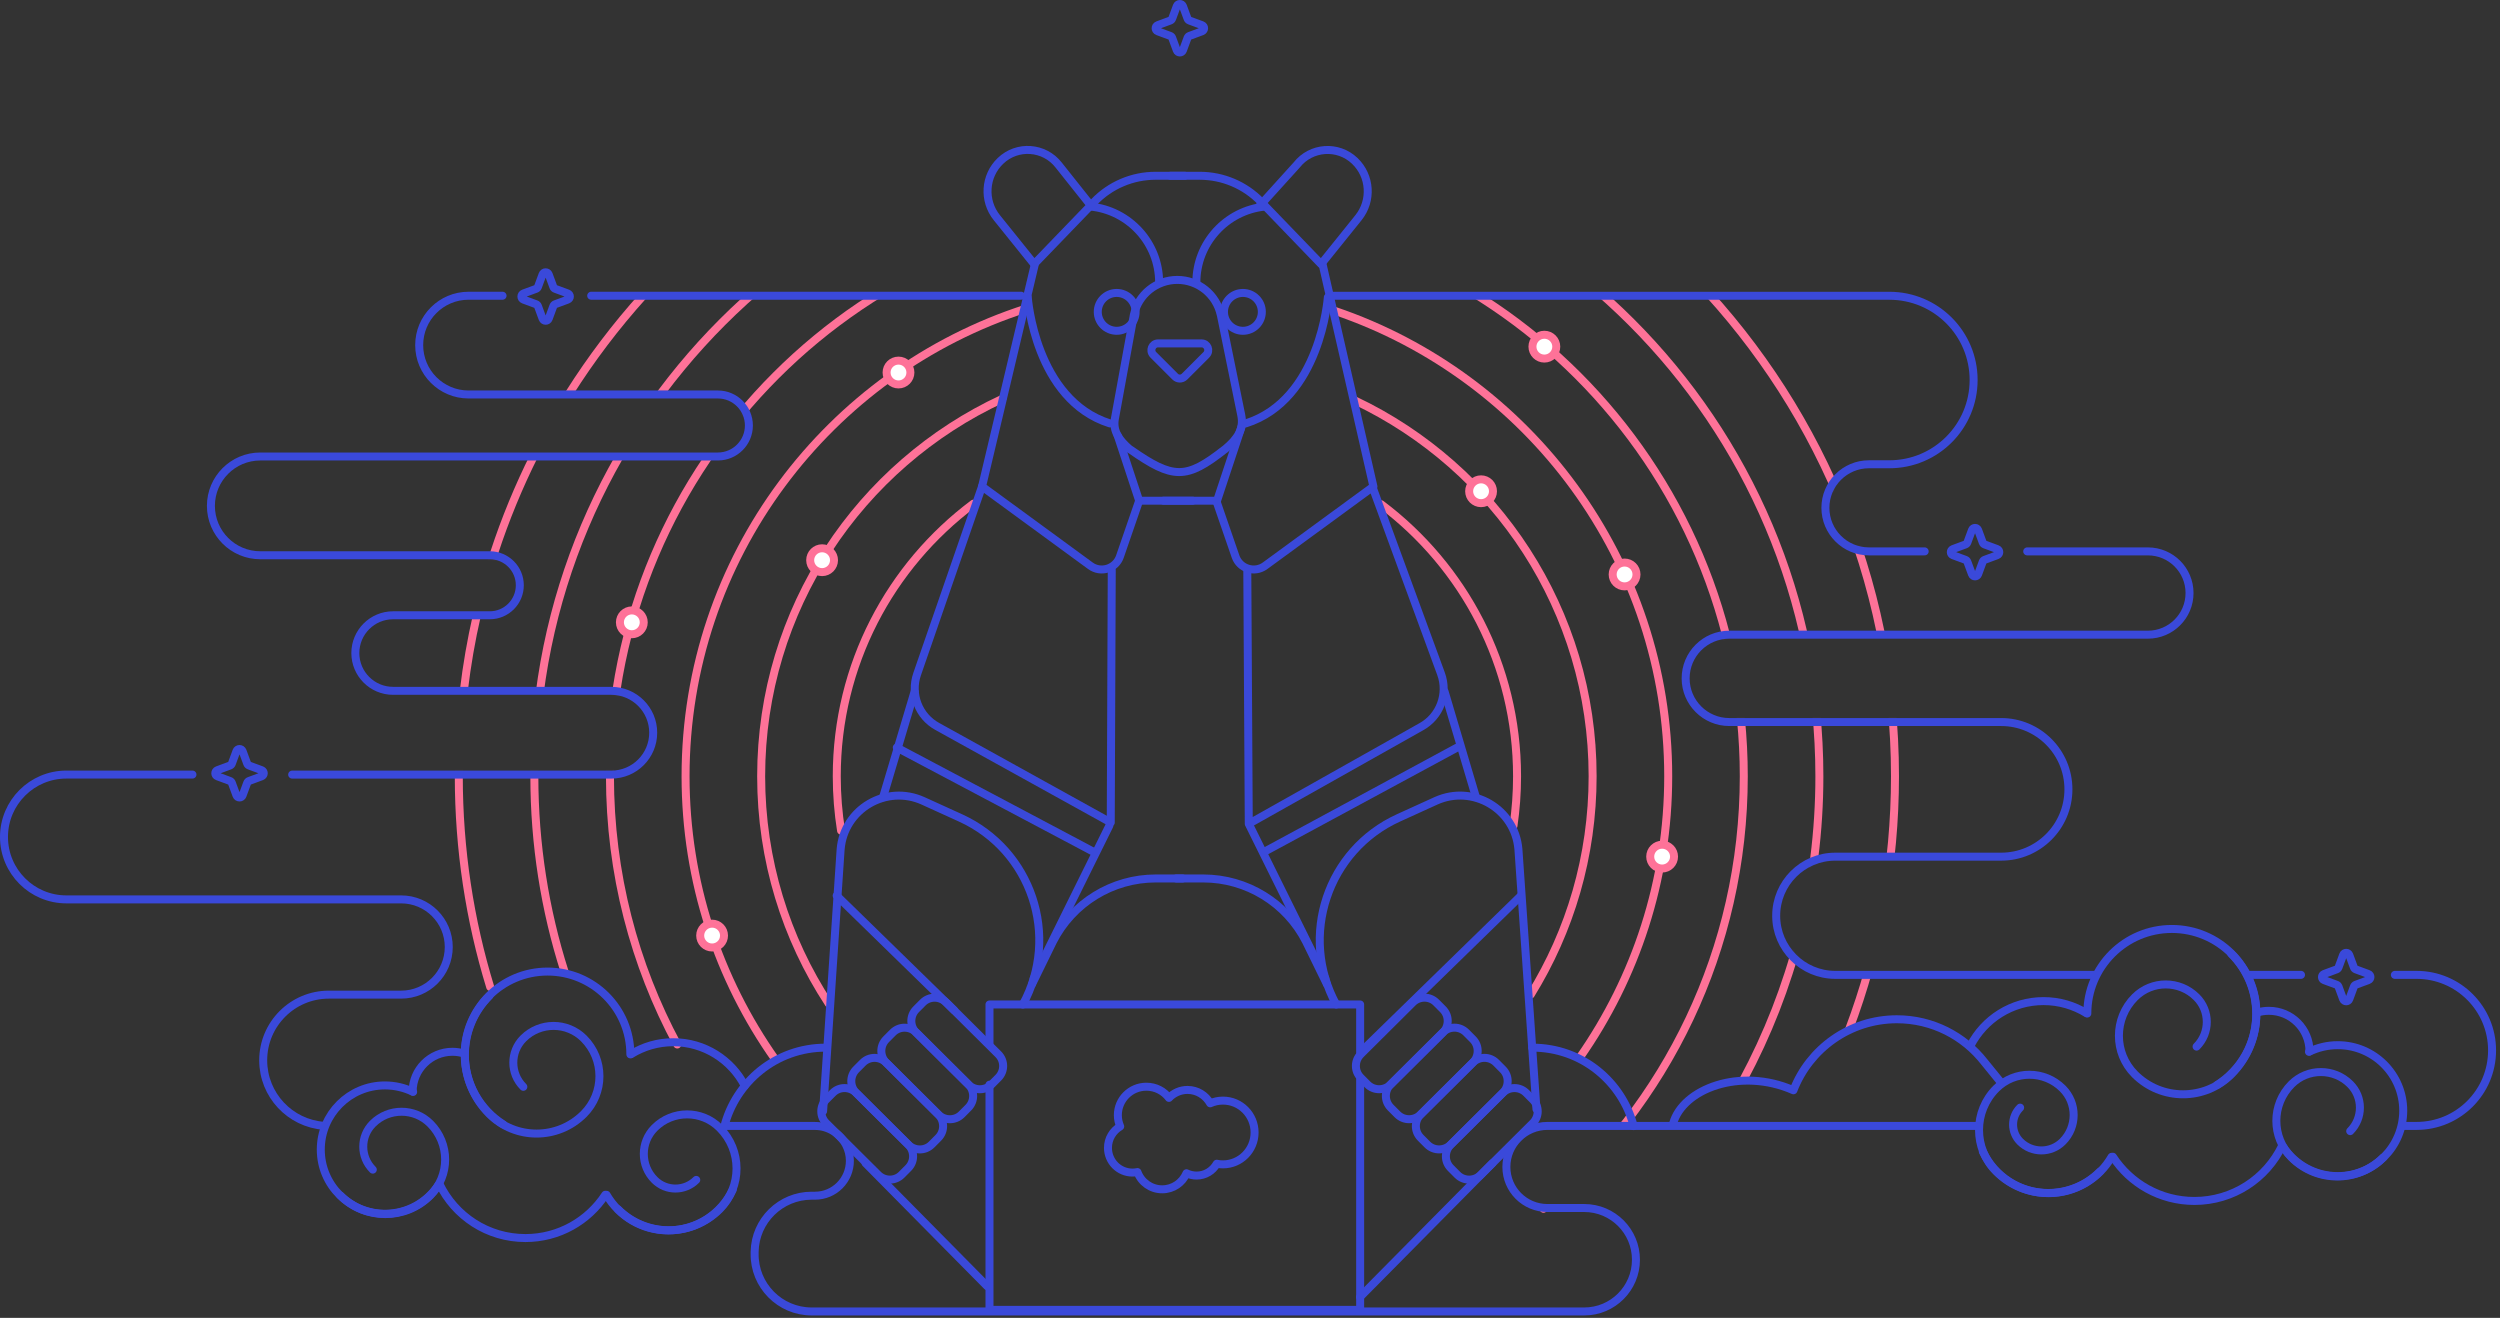 <svg width="626" height="330" viewBox="0 0 626 330" fill="none" xmlns="http://www.w3.org/2000/svg">
<rect x="0" y="0" width="626" height="330" fill="#333333" stroke="none"/>
<mask id="mask0_21510_507" style="mask-type:luminance" maskUnits="userSpaceOnUse" x="10" y="74" width="615" height="255">
<path d="M255.7 74.051H117.327C110.502 74.051 104.963 79.589 104.963 86.415C104.963 93.241 110.502 98.779 117.327 98.779H179.758C184.039 98.779 187.521 102.252 187.521 106.543C187.521 110.824 184.049 114.307 179.758 114.307H65.176C58.35 114.307 52.812 119.846 52.812 126.671C52.812 133.497 58.35 139.036 65.176 139.036H122.646C126.798 139.036 130.161 142.399 130.161 146.55C130.161 150.701 126.798 154.064 122.646 154.064H98.437C93.218 154.064 88.977 158.296 88.977 163.525C88.977 168.744 93.208 172.985 98.437 172.985H153.073C158.861 172.985 163.561 177.675 163.561 183.473C163.561 189.261 158.871 193.961 153.073 193.961H25.708C17.076 193.961 10.081 200.957 10.081 209.589C10.081 218.221 17.076 225.216 25.708 225.216H100.443C107.029 225.216 112.368 230.555 112.368 237.142C112.368 243.728 107.029 249.067 100.443 249.067H82.35C73.269 249.067 65.904 256.432 65.904 265.513C65.904 274.594 73.269 281.958 82.35 281.958H204.077C208.907 281.958 212.809 285.87 212.809 290.69C212.809 295.52 208.897 299.422 204.077 299.422H203.249C195.455 299.422 189.088 305.669 188.959 313.473C188.959 313.613 188.959 313.762 188.959 313.902C188.829 321.875 195.275 328.412 203.249 328.412H396.686C403.842 328.412 409.64 322.614 409.64 315.459C409.64 308.304 403.842 302.506 396.686 302.506H387.476C381.797 302.506 377.197 297.905 377.197 292.227C377.197 286.549 381.797 281.949 387.476 281.949H605.093C615.541 281.949 624.004 273.486 624.004 263.038C624.004 252.59 615.541 244.127 605.093 244.127H459.556C451.383 244.127 444.757 237.501 444.757 229.328C444.757 221.155 451.383 214.529 459.556 214.529H501.079C510.39 214.529 517.934 206.984 517.934 197.674C517.934 188.363 510.39 180.819 501.079 180.819H433.021C426.983 180.819 422.084 175.919 422.084 169.882C422.084 163.844 426.983 158.944 433.021 158.944H537.833C543.591 158.944 548.261 154.274 548.261 148.516C548.261 142.758 543.591 138.088 537.833 138.088H467.988C461.961 138.088 457.081 133.198 457.081 127.18C457.081 121.153 461.971 116.273 467.988 116.273H473.098C484.753 116.273 494.194 106.833 494.194 95.177C494.194 83.521 484.753 74.081 473.098 74.081H335.204" fill="white"/>
</mask>
<g mask="url(#mask0_21510_507)">
<path d="M345.832 126.263C366.499 141.8 379.871 166.529 379.871 194.381C379.871 198.592 379.562 202.734 378.973 206.785" stroke="#FE7298" stroke-width="2" stroke-linecap="round" stroke-linejoin="round"/>
<path d="M210.603 207.993C209.895 203.562 209.525 199.021 209.525 194.381C209.525 166.449 222.967 141.66 243.734 126.123" stroke="#FE7298" stroke-width="2" stroke-linecap="round" stroke-linejoin="round"/>
<path d="M339.246 100.266C374.453 116.962 398.792 152.827 398.792 194.381C398.792 214.429 393.124 233.16 383.304 249.047" stroke="#FE7298" stroke-width="2" stroke-linecap="round" stroke-linejoin="round"/>
<path d="M207.499 251.283C196.801 234.927 190.594 215.387 190.594 194.381C190.594 152.508 215.323 116.403 250.969 99.877" stroke="#FE7298" stroke-width="2" stroke-linecap="round" stroke-linejoin="round"/>
<path d="M334.234 77.843C382.783 94.309 417.721 140.263 417.721 194.381C417.721 220.557 409.548 244.816 395.617 264.755" stroke="#FE7298" stroke-width="2" stroke-linecap="round" stroke-linejoin="round"/>
<path d="M194.098 265.234C179.967 245.205 171.665 220.766 171.665 194.391C171.665 139.605 207.47 93.181 256.957 77.255" stroke="#FE7298" stroke-width="2" stroke-linecap="round" stroke-linejoin="round"/>
<path d="M169.588 261.541C158.831 241.543 152.733 218.68 152.733 194.391C152.733 115.984 216.291 52.436 294.688 52.436C373.095 52.436 436.643 115.994 436.643 194.391C436.643 237.791 417.173 276.64 386.487 302.676" stroke="#FE7298" stroke-width="2" stroke-linecap="round" stroke-linejoin="round"/>
<path d="M370.86 125.993C372.508 125.993 373.844 124.657 373.844 123.009C373.844 121.362 372.508 120.026 370.86 120.026C369.212 120.026 367.876 121.362 367.876 123.009C367.876 124.657 369.212 125.993 370.86 125.993Z" fill="white" stroke="#FE7298" stroke-width="2" stroke-linecap="round" stroke-linejoin="round"/>
<path d="M406.794 146.829C408.442 146.829 409.778 145.493 409.778 143.845C409.778 142.197 408.442 140.862 406.794 140.862C405.146 140.862 403.811 142.197 403.811 143.845C403.811 145.493 405.146 146.829 406.794 146.829Z" fill="white" stroke="#FE7298" stroke-width="2" stroke-linecap="round" stroke-linejoin="round"/>
<path d="M416.197 217.482C417.845 217.482 419.18 216.147 419.18 214.499C419.18 212.851 417.845 211.515 416.197 211.515C414.549 211.515 413.213 212.851 413.213 214.499C413.213 216.147 414.549 217.482 416.197 217.482Z" fill="white" stroke="#FE7298" stroke-width="2" stroke-linecap="round" stroke-linejoin="round"/>
<path d="M386.707 89.789C388.355 89.789 389.691 88.453 389.691 86.805C389.691 85.157 388.355 83.821 386.707 83.821C385.06 83.821 383.724 85.157 383.724 86.805C383.724 88.453 385.06 89.789 386.707 89.789Z" fill="white" stroke="#FE7298" stroke-width="2" stroke-linecap="round" stroke-linejoin="round"/>
<path d="M224.983 96.264C226.631 96.264 227.967 94.929 227.967 93.281C227.967 91.633 226.631 90.297 224.983 90.297C223.335 90.297 222 91.633 222 93.281C222 94.929 223.335 96.264 224.983 96.264Z" fill="white" stroke="#FE7298" stroke-width="2" stroke-linecap="round" stroke-linejoin="round"/>
<path d="M178.31 237.252C179.958 237.252 181.294 235.916 181.294 234.268C181.294 232.62 179.958 231.284 178.31 231.284C176.663 231.284 175.327 232.62 175.327 234.268C175.327 235.916 176.663 237.252 178.31 237.252Z" fill="white" stroke="#FE7298" stroke-width="2" stroke-linecap="round" stroke-linejoin="round"/>
<path d="M205.853 143.258C207.501 143.258 208.837 141.922 208.837 140.274C208.837 138.626 207.501 137.29 205.853 137.29C204.205 137.29 202.869 138.626 202.869 140.274C202.869 141.922 204.205 143.258 205.853 143.258Z" fill="white" stroke="#FE7298" stroke-width="2" stroke-linecap="round" stroke-linejoin="round"/>
<path d="M158.212 158.815C159.86 158.815 161.196 157.479 161.196 155.831C161.196 154.183 159.86 152.847 158.212 152.847C156.564 152.847 155.228 154.183 155.228 155.831C155.228 157.479 156.564 158.815 158.212 158.815Z" fill="white" stroke="#FE7298" stroke-width="2" stroke-linecap="round" stroke-linejoin="round"/>
<path d="M141.356 243.25C136.446 227.842 133.802 211.426 133.802 194.391C133.802 105.536 205.832 33.506 294.687 33.506C383.542 33.506 455.572 105.536 455.572 194.391C455.572 221.894 448.667 247.79 436.502 270.433" stroke="#FE7298" stroke-width="2" stroke-linecap="round" stroke-linejoin="round"/>
<path d="M122.746 247.141C117.637 230.456 114.882 212.743 114.882 194.381C114.882 187.106 115.311 179.931 116.15 172.876C116.908 166.519 117.996 160.252 119.403 154.115C120.62 148.786 122.077 143.547 123.754 138.417C126.508 129.985 129.881 121.832 133.793 113.998C136.467 108.659 139.391 103.47 142.565 98.451C148.043 89.788 154.23 81.626 161.066 74.041C193.978 37.517 241.649 14.555 294.688 14.555C394.002 14.555 474.504 95.058 474.504 194.371C474.504 216.655 470.453 238 463.038 257.689" stroke="#FE7298" stroke-width="2" stroke-linecap="round" stroke-linejoin="round"/>
</g>
<path d="M481.939 138.067H467.988C461.961 138.067 457.081 133.178 457.081 127.16C457.081 121.133 461.971 116.253 467.988 116.253H473.098C484.753 116.253 494.194 106.812 494.194 95.157C494.194 83.501 484.753 74.061 473.098 74.061H333.498" stroke="#3A49DA" stroke-width="2" stroke-linecap="round" stroke-linejoin="round"/>
<path d="M524.61 244.107H459.555C451.382 244.107 444.756 237.481 444.756 229.308C444.756 221.135 451.382 214.509 459.555 214.509H501.079C510.389 214.509 517.934 206.964 517.934 197.654C517.934 188.343 510.389 180.799 501.079 180.799H433.02C426.983 180.799 422.083 175.899 422.083 169.861C422.083 163.824 426.983 158.924 433.02 158.924H537.832C543.59 158.924 548.261 154.254 548.261 148.496C548.261 142.738 543.59 138.068 537.832 138.068H507.615" stroke="#3A49DA" stroke-width="2" stroke-linecap="round" stroke-linejoin="round"/>
<path d="M494.744 281.928H387.477C381.798 281.928 377.198 286.528 377.198 292.207C377.198 297.885 381.798 302.485 387.477 302.485H396.687C403.843 302.485 409.641 308.283 409.641 315.438C409.641 322.593 403.843 328.391 396.687 328.391H203.25C195.266 328.391 188.83 321.855 188.96 313.882C188.96 313.742 188.96 313.592 188.96 313.452C189.089 305.659 195.456 299.402 203.25 299.402H204.078C208.908 299.402 212.81 295.49 212.81 290.67C212.81 289.243 212.471 287.906 211.862 286.718C210.415 283.884 207.471 281.938 204.068 281.938H181.864" stroke="#3A49DA" stroke-width="2" stroke-linecap="round" stroke-linejoin="round"/>
<path d="M599.675 244.107H605.104C615.552 244.107 624.014 252.569 624.014 263.018C624.014 273.466 615.552 281.928 605.104 281.928H601.481" stroke="#3A49DA" stroke-width="2" stroke-linecap="round" stroke-linejoin="round"/>
<path d="M563.021 244.107H576.173" stroke="#3A49DA" stroke-width="2" stroke-linecap="round" stroke-linejoin="round"/>
<path d="M48.192 193.951H16.628C7.995 193.951 1 200.947 1 209.579C1 218.211 7.995 225.206 16.628 225.206H100.443C107.029 225.206 112.368 230.545 112.368 237.131C112.368 243.718 107.029 249.056 100.443 249.056H82.351C73.27 249.056 65.905 256.421 65.905 265.502C65.905 274.184 72.631 281.299 81.163 281.908" stroke="#3A49DA" stroke-width="2" stroke-linecap="round" stroke-linejoin="round"/>
<path d="M125.84 74.051H117.328C110.502 74.051 104.964 79.589 104.964 86.415C104.964 93.241 110.502 98.779 117.328 98.779H179.758C184.039 98.779 187.522 102.252 187.522 106.543C187.522 110.824 184.049 114.307 179.758 114.307H65.176C58.35 114.307 52.812 119.846 52.812 126.671C52.812 133.497 58.35 139.036 65.176 139.036H122.647C126.798 139.036 130.161 142.399 130.161 146.55C130.161 150.701 126.798 154.064 122.647 154.064H98.437C93.218 154.064 88.977 158.296 88.977 163.525C88.977 168.744 93.208 172.985 98.437 172.985H153.073C158.861 172.985 163.562 177.675 163.562 183.473C163.562 189.261 158.871 193.961 153.073 193.961H73.16" stroke="#3A49DA" stroke-width="2" stroke-linecap="round" stroke-linejoin="round"/>
<path d="M255.7 74.05H148.034" stroke="#3A49DA" stroke-width="2" stroke-linecap="round" stroke-linejoin="round"/>
<path d="M277.913 106.024C259.152 100.097 257.355 74.43 257.355 74.43" stroke="#3A49DA" stroke-width="2" stroke-linecap="round" stroke-linejoin="round"/>
<path d="M311.934 106.024C330.695 100.096 332.491 74.43 332.491 74.43" stroke="#3A49DA" stroke-width="2" stroke-linecap="round" stroke-linejoin="round"/>
<path d="M296.676 44.013H289.351C283.553 44.013 278.014 46.368 273.993 50.539L258.954 66.127L249.604 54.501C246.181 50.24 246.57 44.063 250.522 40.281C254.723 36.249 261.479 36.728 265.071 41.309L273.115 51.428" stroke="#3A49DA" stroke-width="2" stroke-linecap="round" stroke-linejoin="round"/>
<path d="M293.094 44.013H300.419C306.216 44.013 311.755 46.368 315.777 50.539L316.924 51.737L330.805 66.137L340.156 54.511C343.579 50.25 343.19 44.073 339.238 40.291C335.036 36.259 328.281 36.738 324.688 41.318L315.168 51.837" stroke="#3A49DA" stroke-width="2" stroke-linecap="round" stroke-linejoin="round"/>
<path d="M305.688 78.84L310.807 103.938C311.505 107.381 309.929 109.866 306.735 112.5L306.656 112.54C297.046 120.085 293.782 120.085 283.075 112.59L282.965 112.54C282.965 112.54 282.925 112.52 282.905 112.51C280.31 110.305 278.604 107.97 279.163 104.876L283.923 78.84C285.041 73.731 289.571 70.089 294.8 70.089C300.029 70.089 304.56 73.731 305.678 78.84" stroke="#3A49DA" stroke-width="2" stroke-linecap="round" stroke-linejoin="round"/>
<path d="M279.859 109.048L285.248 125.374H298.64" stroke="#3A49DA" stroke-width="2" stroke-linecap="round" stroke-linejoin="round"/>
<path d="M310.895 106.833L304.748 125.374H291.355" stroke="#3A49DA" stroke-width="2" stroke-linecap="round" stroke-linejoin="round"/>
<path d="M259.086 66.337L245.903 121.821L273.037 141.67C275.651 143.586 279.374 142.418 280.432 139.355L285.251 125.384" stroke="#3A49DA" stroke-width="2" stroke-linecap="round" stroke-linejoin="round"/>
<path d="M331.073 65.748L343.907 121.821L316.773 141.67C314.159 143.586 310.436 142.419 309.379 139.355L304.559 125.384" stroke="#3A49DA" stroke-width="2" stroke-linecap="round" stroke-linejoin="round"/>
<path d="M245.9 121.821L229.644 168.814C227.907 173.833 230.053 179.372 234.713 181.916L278.133 205.956L278.382 142.758" stroke="#3A49DA" stroke-width="2" stroke-linecap="round" stroke-linejoin="round"/>
<path d="M221.111 199.629L229.014 173.155" stroke="#3A49DA" stroke-width="2" stroke-linecap="round" stroke-linejoin="round"/>
<path d="M206.103 278.246L210.494 212.662C211.332 202.563 221.93 196.346 231.161 200.548L240.521 204.809C258.304 212.902 265.48 234.387 256.119 251.532" stroke="#3A49DA" stroke-width="2" stroke-linecap="round" stroke-linejoin="round"/>
<path d="M258.823 245.055L277.784 206.745" stroke="#3A49DA" stroke-width="2" stroke-linecap="round" stroke-linejoin="round"/>
<path d="M208.524 273.676L206.856 275.353C205.24 276.979 205.248 279.607 206.874 281.224L219.896 294.169C221.522 295.785 224.151 295.778 225.767 294.152L227.434 292.474C229.051 290.848 229.043 288.22 227.417 286.603L214.395 273.658C212.769 272.042 210.14 272.05 208.524 273.676Z" stroke="#3A49DA" stroke-width="2" stroke-linecap="round" stroke-linejoin="round"/>
<path d="M216.039 266.117L214.372 267.794C212.756 269.421 212.763 272.049 214.389 273.665L227.412 286.611C229.038 288.227 231.666 288.219 233.283 286.593L234.95 284.916C236.566 283.29 236.559 280.661 234.933 279.045L221.91 266.1C220.284 264.483 217.656 264.491 216.039 266.117Z" stroke="#3A49DA" stroke-width="2" stroke-linecap="round" stroke-linejoin="round"/>
<path d="M223.561 258.559L221.894 260.236C220.277 261.862 220.285 264.491 221.911 266.107L234.933 279.052C236.559 280.668 239.188 280.661 240.804 279.035L242.471 277.357C244.088 275.731 244.08 273.103 242.454 271.486L229.432 258.541C227.806 256.925 225.177 256.933 223.561 258.559Z" stroke="#3A49DA" stroke-width="2" stroke-linecap="round" stroke-linejoin="round"/>
<path d="M296.147 219.967H289.391C278.514 219.967 268.555 226.085 263.645 235.784L258.436 246.432" stroke="#3A49DA" stroke-width="2" stroke-linecap="round" stroke-linejoin="round"/>
<path d="M343.848 122.42L360.832 168.714C362.688 173.773 360.563 179.422 355.833 182.006L312.692 206.286L312.323 142.758" stroke="#3A49DA" stroke-width="2" stroke-linecap="round" stroke-linejoin="round"/>
<path d="M361.721 173.155L369.584 199.629" stroke="#3A49DA" stroke-width="2" stroke-linecap="round" stroke-linejoin="round"/>
<path d="M334.585 251.522C325.224 234.377 332.399 212.882 350.182 204.799L359.543 200.538C368.764 196.346 379.362 202.554 380.21 212.653L384.73 277.727" stroke="#3A49DA" stroke-width="2" stroke-linecap="round" stroke-linejoin="round"/>
<path d="M331.873 245.055L312.912 206.745" stroke="#3A49DA" stroke-width="2" stroke-linecap="round" stroke-linejoin="round"/>
<path d="M363.258 292.479L364.926 294.156C366.542 295.782 369.171 295.79 370.797 294.174L383.819 281.228C385.445 279.612 385.453 276.984 383.836 275.358L382.169 273.68C380.553 272.054 377.924 272.046 376.298 273.663L363.276 286.608C361.65 288.224 361.642 290.853 363.258 292.479Z" stroke="#3A49DA" stroke-width="2" stroke-linecap="round" stroke-linejoin="round"/>
<path d="M355.737 284.909L357.404 286.586C359.021 288.212 361.649 288.22 363.275 286.603L376.297 273.658C377.923 272.042 377.931 269.413 376.315 267.787L374.647 266.11C373.031 264.484 370.403 264.476 368.777 266.093L355.754 279.038C354.128 280.654 354.121 283.283 355.737 284.909Z" stroke="#3A49DA" stroke-width="2" stroke-linecap="round" stroke-linejoin="round"/>
<path d="M348.227 277.349L349.895 279.026C351.511 280.652 354.139 280.66 355.765 279.043L368.788 266.098C370.414 264.482 370.421 261.853 368.805 260.227L367.138 258.55C365.521 256.924 362.893 256.916 361.267 258.533L348.245 271.478C346.619 273.094 346.611 275.723 348.227 277.349Z" stroke="#3A49DA" stroke-width="2" stroke-linecap="round" stroke-linejoin="round"/>
<path d="M294.54 219.967H301.296C312.173 219.967 322.133 226.084 327.042 235.784L332.252 246.432" stroke="#3A49DA" stroke-width="2" stroke-linecap="round" stroke-linejoin="round"/>
<path d="M206.782 262.329C194.209 262.329 184.199 271.001 181.365 282.078" stroke="#3A49DA" stroke-width="2" stroke-linecap="round" stroke-linejoin="round"/>
<path d="M247.177 322.055L216.741 291.259" stroke="#3A49DA" stroke-width="2" stroke-linecap="round" stroke-linejoin="round"/>
<path d="M383.675 262.329C396.209 262.329 406.198 270.951 409.072 281.978" stroke="#3A49DA" stroke-width="2" stroke-linecap="round" stroke-linejoin="round"/>
<path d="M340.546 324.779L373.707 291.259" stroke="#3A49DA" stroke-width="2" stroke-linecap="round" stroke-linejoin="round"/>
<path d="M224.555 187.185L274.122 213.451" stroke="#3A49DA" stroke-width="2" stroke-linecap="round" stroke-linejoin="round"/>
<path d="M364.872 187.186L316.981 213.072" stroke="#3A49DA" stroke-width="2" stroke-linecap="round" stroke-linejoin="round"/>
<path d="M340.723 269.839L342.391 271.517C344.007 273.143 346.636 273.151 348.262 271.534L361.284 258.589C362.91 256.973 362.918 254.344 361.301 252.718L359.634 251.041C358.017 249.415 355.389 249.407 353.763 251.023L340.741 263.969C339.115 265.585 339.107 268.213 340.723 269.839Z" stroke="#3A49DA" stroke-width="2" stroke-linecap="round" stroke-linejoin="round"/>
<path d="M380.869 224.268L342.31 261.88" stroke="#3A49DA" stroke-width="2" stroke-linecap="round" stroke-linejoin="round"/>
<path d="M209.506 224.268L238.915 252.968" stroke="#3A49DA" stroke-width="2" stroke-linecap="round" stroke-linejoin="round"/>
<path d="M231.073 251.049L229.405 252.727C227.789 254.353 227.797 256.981 229.423 258.598L242.445 271.543C244.071 273.159 246.699 273.151 248.316 271.525L249.983 269.848C251.6 268.222 251.592 265.594 249.966 263.977L236.944 251.032C235.318 249.416 232.689 249.423 231.073 251.049Z" stroke="#3A49DA" stroke-width="2" stroke-linecap="round" stroke-linejoin="round"/>
<path d="M340.584 270.312V327.982H247.767V271.61" stroke="#3A49DA" stroke-width="2" stroke-linecap="round" stroke-linejoin="round"/>
<path d="M247.767 261.231V251.521H340.584V263.506" stroke="#3A49DA" stroke-width="2" stroke-linecap="round" stroke-linejoin="round"/>
<path d="M311.225 82.833C313.842 82.833 315.965 80.71 315.965 78.092C315.965 75.475 313.842 73.352 311.225 73.352C308.607 73.352 306.484 75.475 306.484 78.092C306.484 80.71 308.607 82.833 311.225 82.833Z" stroke="#3A49DA" stroke-width="2" stroke-linecap="round" stroke-linejoin="round"/>
<path d="M279.62 82.832C282.238 82.832 284.36 80.71 284.36 78.092C284.36 75.474 282.238 73.352 279.62 73.352C277.002 73.352 274.88 75.474 274.88 78.092C274.88 80.71 277.002 82.832 279.62 82.832Z" stroke="#3A49DA" stroke-width="2" stroke-linecap="round" stroke-linejoin="round"/>
<path d="M294.241 94.298L288.802 88.86C287.744 87.802 288.493 85.986 289.989 85.986H300.867C302.364 85.986 303.112 87.792 302.054 88.86L296.616 94.298C295.957 94.957 294.899 94.957 294.241 94.298Z" stroke="#3A49DA" stroke-width="2" stroke-linecap="round" stroke-linejoin="round"/>
<path d="M273.015 51.717C282.685 52.665 290.249 60.818 290.249 70.737" stroke="#3A49DA" stroke-width="2" stroke-linecap="round" stroke-linejoin="round"/>
<path d="M316.723 51.727C307.093 52.705 299.568 60.848 299.568 70.738" stroke="#3A49DA" stroke-width="2" stroke-linecap="round" stroke-linejoin="round"/>
<path d="M418.949 281.319C421.344 272.687 435.744 267.149 449.077 273.007C453.098 262.608 463.177 255.224 474.983 255.224C483.864 255.224 491.758 259.395 496.847 265.892L500.919 270.901" stroke="#3A49DA" stroke-width="2" stroke-linecap="round" stroke-linejoin="round"/>
<path d="M522.667 253.777C522.667 242.091 532.147 232.611 543.833 232.611C555.519 232.611 564.999 242.091 564.999 253.777C564.999 261.301 561.067 267.918 555.149 271.67" stroke="#3A49DA" stroke-width="2" stroke-linecap="round" stroke-linejoin="round"/>
<path d="M558.713 238.838C567.045 247.171 567.045 260.682 558.713 269.015C552.047 275.681 541.239 275.681 534.573 269.015C529.244 263.686 529.244 255.034 534.573 249.705C538.844 245.434 545.76 245.434 550.021 249.705C553.434 253.118 553.434 258.657 550.021 262.07" stroke="#3A49DA" stroke-width="2" stroke-linecap="round" stroke-linejoin="round"/>
<path d="M578.169 263.377C580.345 262.309 582.79 261.711 585.374 261.711C594.436 261.711 601.77 269.055 601.77 278.107C601.77 287.158 594.426 294.502 585.374 294.502C579.676 294.502 574.657 291.599 571.713 287.188" stroke="#3A49DA" stroke-width="2" stroke-linecap="round" stroke-linejoin="round"/>
<path d="M565.199 253.537C566.127 253.258 567.115 253.108 568.133 253.108C573.751 253.108 578.302 257.659 578.302 263.277" stroke="#3A49DA" stroke-width="2" stroke-linecap="round" stroke-linejoin="round"/>
<path d="M596.752 289.842C590.416 296.179 580.137 296.179 573.8 289.842C568.731 284.772 568.731 276.55 573.8 271.48C577.852 267.429 584.438 267.429 588.49 271.48C591.733 274.723 591.733 279.982 588.49 283.236" stroke="#3A49DA" stroke-width="2" stroke-linecap="round" stroke-linejoin="round"/>
<path d="M571.433 286.918C567.501 295.081 559.149 300.719 549.479 300.719C540.937 300.719 533.412 296.319 529.071 289.652" stroke="#3A49DA" stroke-width="2" stroke-linecap="round" stroke-linejoin="round"/>
<path d="M528.745 289.672C525.591 295.111 519.704 298.763 512.968 298.763C505.703 298.763 499.426 294.512 496.502 288.355" stroke="#3A49DA" stroke-width="2" stroke-linecap="round" stroke-linejoin="round"/>
<path d="M525.84 293.345C518.665 300.52 507.029 300.52 499.854 293.345C494.116 287.607 494.116 278.296 499.854 272.558C504.445 267.968 511.889 267.968 516.49 272.558C520.162 276.23 520.162 282.188 516.49 285.86C513.546 288.804 508.786 288.804 505.842 285.86C503.487 283.505 503.487 279.693 505.842 277.348" stroke="#3A49DA" stroke-width="2" stroke-linecap="round" stroke-linejoin="round"/>
<path d="M493.427 261.811C496.84 255.194 503.745 250.674 511.699 250.674C515.651 250.674 519.333 251.792 522.466 253.718" stroke="#3A49DA" stroke-width="2" stroke-linecap="round" stroke-linejoin="round"/>
<path d="M157.843 264.016C157.843 252.56 148.562 243.279 137.106 243.279C125.65 243.279 116.369 252.56 116.369 264.016C116.369 271.39 120.221 277.867 126.019 281.549" stroke="#3A49DA" stroke-width="2" stroke-linecap="round" stroke-linejoin="round"/>
<path d="M122.529 249.376C114.365 257.539 114.365 270.781 122.529 278.944C129.065 285.481 139.653 285.481 146.179 278.944C151.408 273.715 151.408 265.243 146.179 260.024C141.998 255.843 135.222 255.843 131.041 260.024C127.698 263.367 127.698 268.796 131.041 272.139" stroke="#3A49DA" stroke-width="2" stroke-linecap="round" stroke-linejoin="round"/>
<path d="M103.447 273.416C101.322 272.378 98.927 271.79 96.392 271.79C87.52 271.79 80.325 278.985 80.325 287.856C80.325 296.728 87.52 303.923 96.392 303.923C101.98 303.923 106.89 301.079 109.774 296.748" stroke="#3A49DA" stroke-width="2" stroke-linecap="round" stroke-linejoin="round"/>
<path d="M116.161 263.787C115.253 263.517 114.285 263.367 113.287 263.367C107.789 263.367 103.328 267.828 103.328 273.327" stroke="#3A49DA" stroke-width="2" stroke-linecap="round" stroke-linejoin="round"/>
<path d="M85.245 299.352C91.452 305.559 101.521 305.559 107.738 299.352C112.707 294.382 112.707 286.329 107.738 281.359C103.766 277.388 97.32 277.388 93.348 281.359C90.164 284.543 90.164 289.692 93.348 292.875" stroke="#3A49DA" stroke-width="2" stroke-linecap="round" stroke-linejoin="round"/>
<path d="M110.052 296.489C113.904 304.492 122.087 310.01 131.568 310.01C139.94 310.01 147.305 305.699 151.566 299.173" stroke="#3A49DA" stroke-width="2" stroke-linecap="round" stroke-linejoin="round"/>
<path d="M151.885 299.182C154.979 304.511 160.747 308.094 167.343 308.094C174.468 308.094 180.615 303.922 183.48 297.895" stroke="#3A49DA" stroke-width="2" stroke-linecap="round" stroke-linejoin="round"/>
<path d="M154.741 302.785C161.776 309.82 173.172 309.82 180.208 302.785C185.836 297.157 185.836 288.036 180.208 282.417C175.707 277.917 168.412 277.917 163.912 282.417C160.309 286.02 160.309 291.858 163.912 295.45C166.796 298.334 171.466 298.334 174.34 295.45" stroke="#3A49DA" stroke-width="2" stroke-linecap="round" stroke-linejoin="round"/>
<path d="M186.494 271.889C183.15 265.403 176.385 260.972 168.591 260.972C164.719 260.972 161.106 262.06 158.033 263.956" stroke="#3A49DA" stroke-width="2" stroke-linecap="round" stroke-linejoin="round"/>
<path d="M588.258 239.117L589.416 242.251C589.496 242.47 589.675 242.65 589.895 242.73L593.028 243.887C593.737 244.147 593.737 245.155 593.028 245.424L589.895 246.582C589.675 246.662 589.496 246.841 589.416 247.061L588.258 250.194C587.999 250.903 586.991 250.903 586.721 250.194L585.564 247.061C585.484 246.841 585.304 246.662 585.085 246.582L581.951 245.424C581.243 245.165 581.243 244.157 581.951 243.887L585.085 242.73C585.304 242.65 585.484 242.47 585.564 242.251L586.721 239.117C586.981 238.409 587.989 238.409 588.258 239.117Z" stroke="#3A49DA" stroke-width="2" stroke-linecap="round" stroke-linejoin="round"/>
<path d="M60.745 188.083L61.903 191.217C61.983 191.436 62.163 191.616 62.382 191.696L65.516 192.853C66.224 193.113 66.224 194.121 65.516 194.39L62.382 195.548C62.163 195.628 61.983 195.807 61.903 196.027L60.745 199.16C60.486 199.869 59.478 199.869 59.209 199.16L58.051 196.027C57.971 195.807 57.792 195.628 57.572 195.548L54.439 194.39C53.73 194.131 53.73 193.123 54.439 192.853L57.572 191.696C57.792 191.616 57.971 191.436 58.051 191.217L59.209 188.083C59.468 187.375 60.476 187.375 60.745 188.083Z" stroke="#3A49DA" stroke-width="2" stroke-linecap="round" stroke-linejoin="round"/>
<path d="M495.321 132.718L496.478 135.852C496.558 136.071 496.738 136.251 496.957 136.331L500.091 137.488C500.799 137.748 500.799 138.755 500.091 139.025L496.957 140.183C496.738 140.262 496.558 140.442 496.478 140.662L495.321 143.795C495.061 144.504 494.053 144.504 493.784 143.795L492.626 140.662C492.546 140.442 492.367 140.262 492.147 140.183L489.014 139.025C488.305 138.765 488.305 137.758 489.014 137.488L492.147 136.331C492.367 136.251 492.546 136.071 492.626 135.852L493.784 132.718C494.043 132.01 495.051 132.01 495.321 132.718Z" stroke="#3A49DA" stroke-width="2" stroke-linecap="round" stroke-linejoin="round"/>
<path d="M137.397 68.712L138.554 71.846C138.634 72.065 138.814 72.245 139.033 72.325L142.167 73.482C142.875 73.742 142.875 74.749 142.167 75.019L139.033 76.177C138.814 76.256 138.634 76.436 138.554 76.656L137.397 79.789C137.137 80.498 136.13 80.498 135.86 79.789L134.702 76.656C134.623 76.436 134.443 76.256 134.223 76.177L131.09 75.019C130.381 74.76 130.381 73.752 131.09 73.482L134.223 72.325C134.443 72.245 134.623 72.065 134.702 71.846L135.86 68.712C136.12 68.004 137.127 68.004 137.397 68.712Z" stroke="#3A49DA" stroke-width="2" stroke-linecap="round" stroke-linejoin="round"/>
<path d="M296.205 1.531L297.363 4.665C297.443 4.884 297.623 5.064 297.842 5.144L300.976 6.301C301.684 6.561 301.684 7.569 300.976 7.838L297.842 8.996C297.623 9.076 297.443 9.255 297.363 9.475L296.205 12.608C295.946 13.317 294.938 13.317 294.669 12.608L293.511 9.475C293.431 9.255 293.252 9.076 293.032 8.996L289.899 7.838C289.19 7.579 289.19 6.571 289.899 6.301L293.032 5.144C293.252 5.064 293.431 4.884 293.511 4.665L294.669 1.531C294.928 0.823 295.936 0.823 296.205 1.531Z" stroke="#3A49DA" stroke-width="2" stroke-linecap="round" stroke-linejoin="round"/>
<path d="M292.703 274.913C293.89 273.675 295.537 272.917 297.363 272.917C299.788 272.917 301.904 274.264 303.031 276.27C304.009 275.831 305.097 275.591 306.235 275.591C310.606 275.591 314.148 279.164 314.148 283.575C314.148 287.986 310.606 291.558 306.235 291.558C305.706 291.558 305.177 291.508 304.678 291.398C303.69 293.165 301.794 294.362 299.628 294.362C298.72 294.362 297.862 294.153 297.094 293.783C296.086 296.149 293.751 297.805 291.016 297.805C288.172 297.805 285.747 296.009 284.819 293.484C284.41 293.574 283.991 293.614 283.562 293.614C280.179 293.614 277.435 290.84 277.435 287.427C277.435 285.131 278.672 283.136 280.498 282.068C280.119 281.2 279.909 280.242 279.909 279.234C279.909 275.302 283.103 272.109 287.045 272.109C289.36 272.109 291.415 273.206 292.713 274.913H292.703Z" stroke="#3A49DA" stroke-width="2" stroke-linecap="round" stroke-linejoin="round"/>
</svg>
